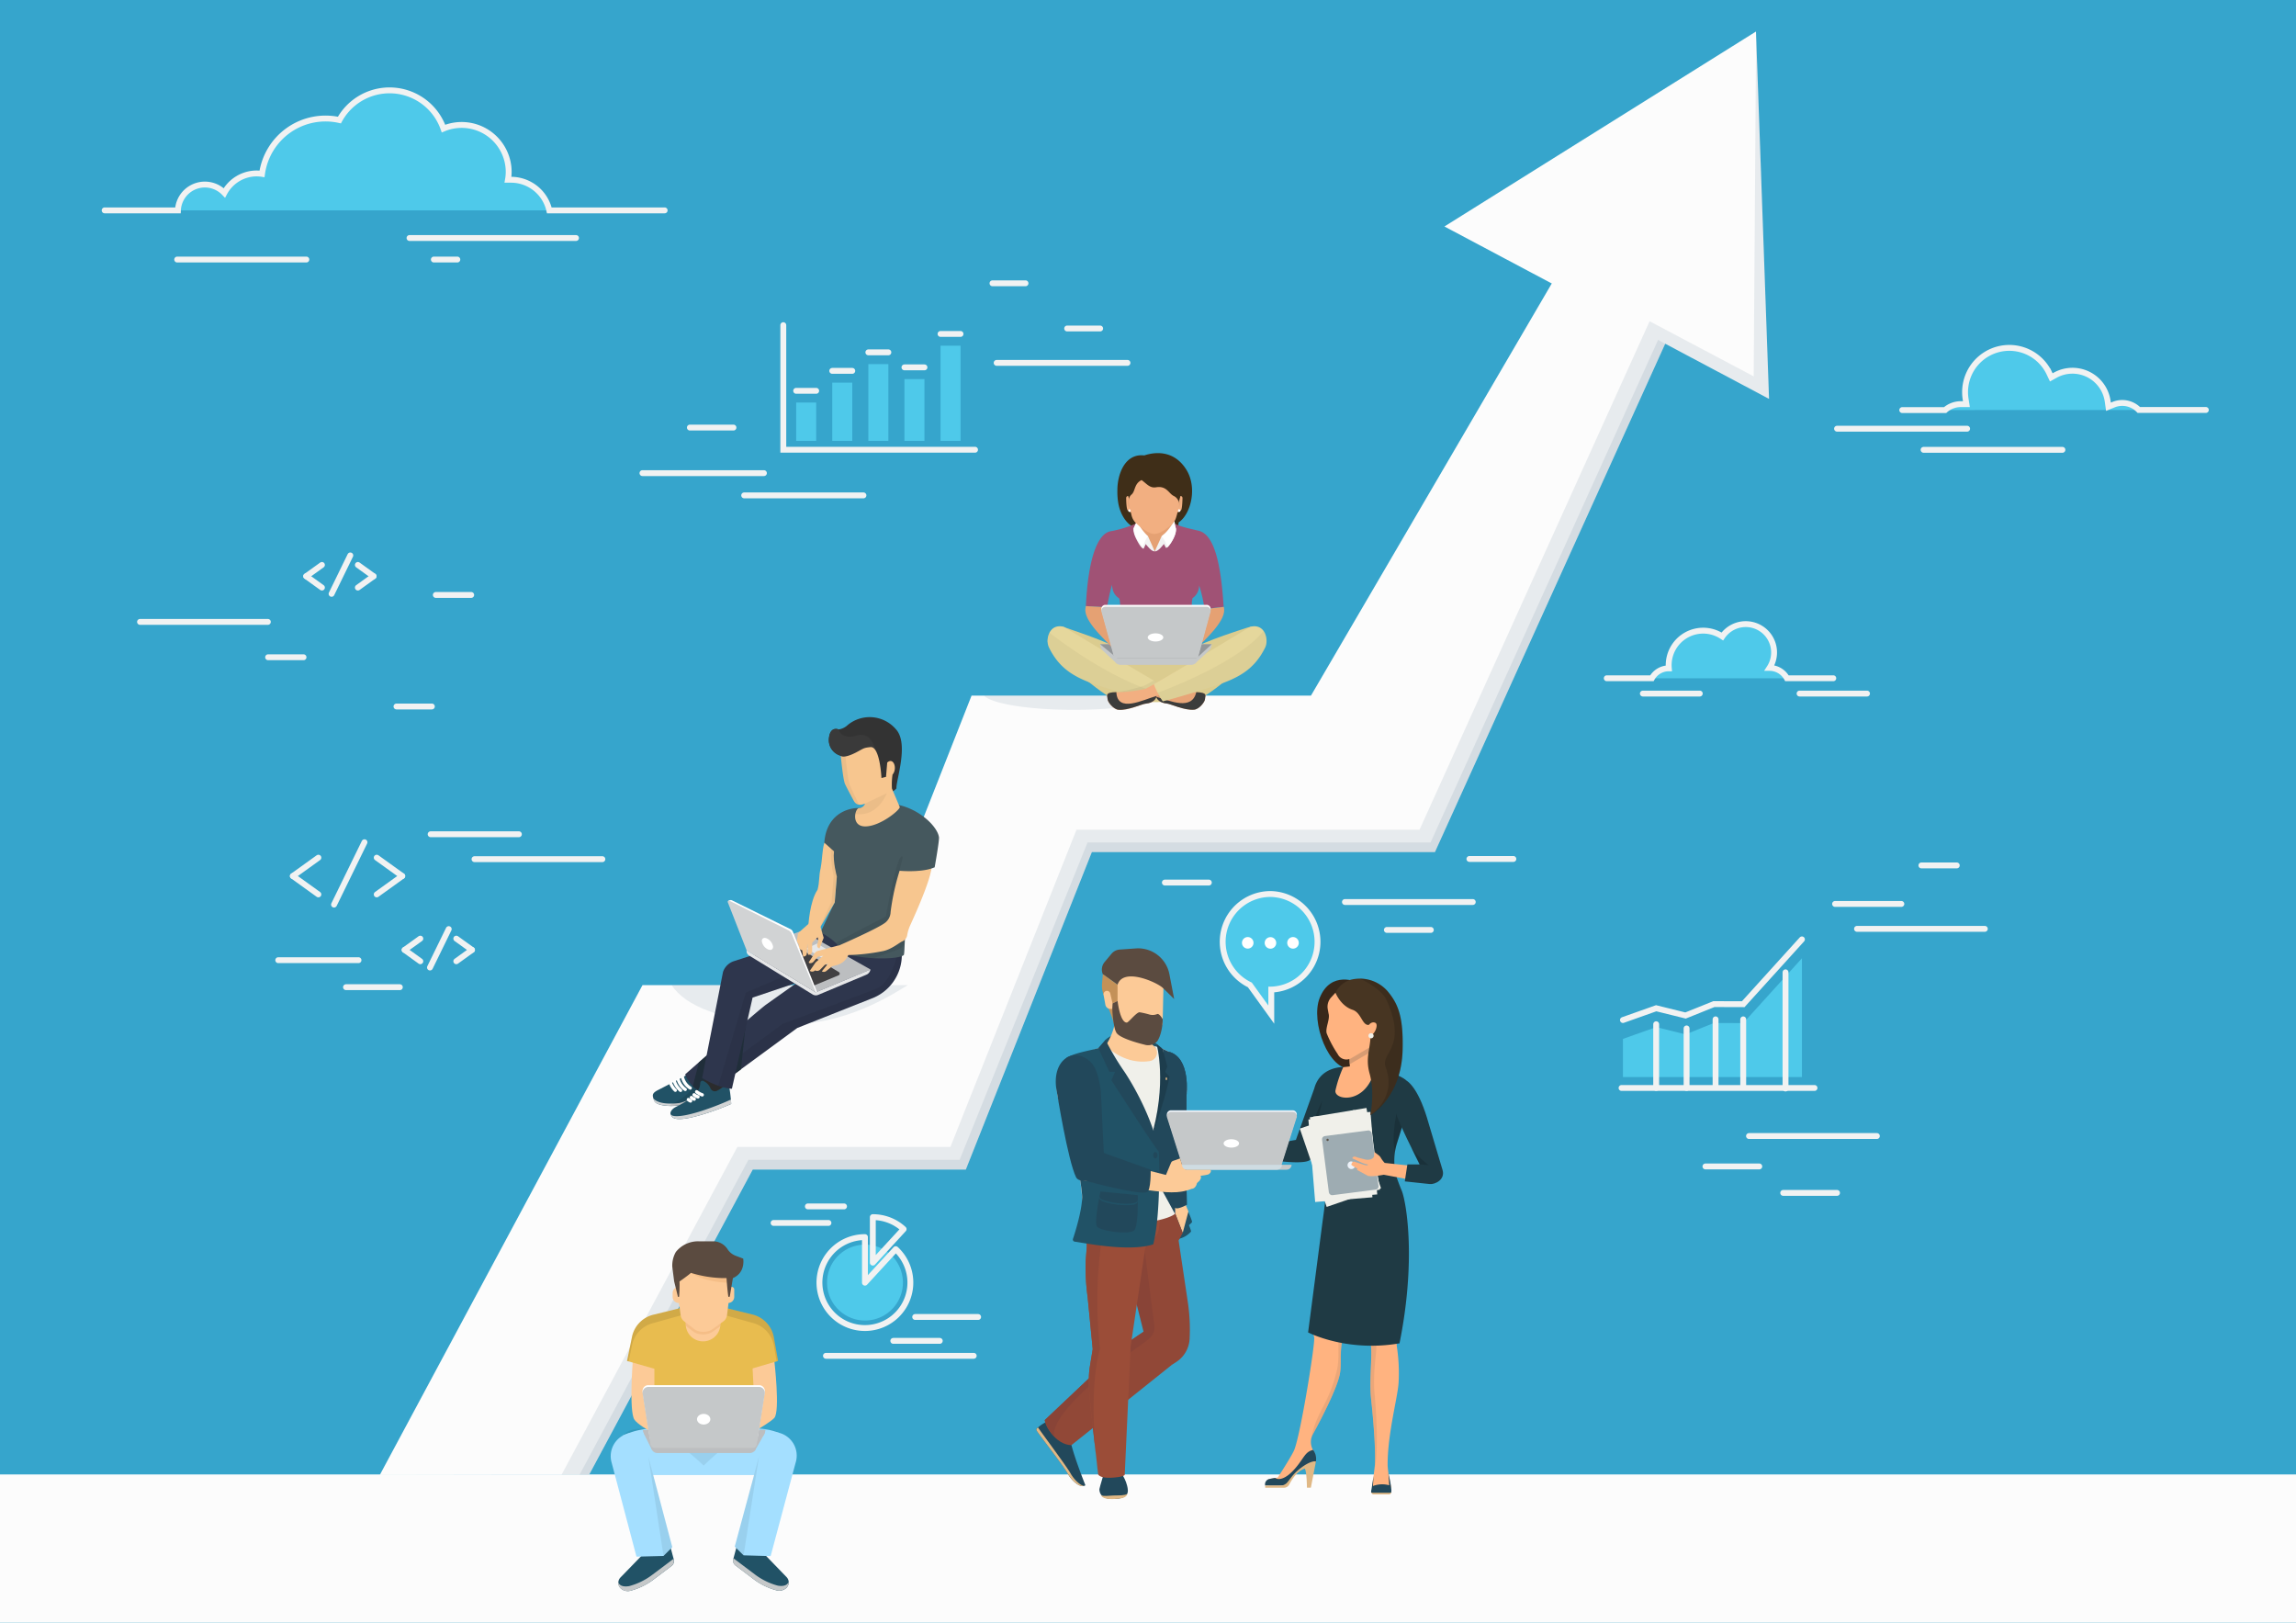 <svg id="レイヤー_2" data-name="レイヤー 2" xmlns="http://www.w3.org/2000/svg" viewBox="0 0 750 530"><defs><style>.cls-1{fill:#36a5cc;}.cls-2{fill:#fcfcfc;}.cls-3{fill:#2a5877;}.cls-24,.cls-3{opacity:0.1;}.cls-29,.cls-4{fill:#4ec9ea;}.cls-4,.cls-5,.cls-62{stroke:#f1f2f2;stroke-width:1.92px;}.cls-4,.cls-5,.cls-52,.cls-61,.cls-62{stroke-linecap:round;}.cls-4,.cls-5,.cls-52,.cls-61{stroke-miterlimit:10;}.cls-5,.cls-52,.cls-61,.cls-62{fill:none;}.cls-6{fill:#3f2e18;}.cls-7{fill:#e5a173;}.cls-8{fill:#dbcc8f;}.cls-9{fill:#e8a577;}.cls-10{fill:#3c3c3b;}.cls-11,.cls-58{opacity:0.05;}.cls-12{fill:#e5d79c;}.cls-13{opacity:0.04;}.cls-14{fill:#f1f2f2;}.cls-15{fill:#f2af81;}.cls-16{fill:#a05275;}.cls-17{fill:#fff;}.cls-18{fill:#c5c8c9;}.cls-19{fill:#939699;}.cls-20{fill:#a4dfff;}.cls-21,.cls-53{opacity:0.07;}.cls-22{fill:#fcca97;}.cls-23{fill:#e8bc4f;}.cls-25{fill:#efb378;}.cls-25,.cls-31{opacity:0.5;}.cls-26{fill:#5b4b40;}.cls-27{fill:#bcbec0;}.cls-28{fill:#215266;}.cls-30{fill:#ffb380;}.cls-31,.cls-41{fill:#d89c73;}.cls-32{fill:#e0b885;}.cls-33{opacity:0.15;}.cls-34{fill:#22485b;}.cls-35{fill:#1f3a44;}.cls-36{fill:#f0f0ea;}.cls-37{fill:#9eacb2;}.cls-38{fill:#5c5247;}.cls-39{fill:#edf2f9;}.cls-40{fill:#38281a;}.cls-42{fill:#473522;}.cls-43{fill:#914837;}.cls-44{fill:#894437;}.cls-45{fill:#9b4d38;}.cls-46{fill:#cfdce2;}.cls-47{fill:#c49158;}.cls-48{fill:#d1d3d4;}.cls-49{fill:#2e364d;}.cls-50{fill:#202e3a;}.cls-51{fill:#2b2c2d;}.cls-52,.cls-61{stroke:#fff;}.cls-52{stroke-width:1.09px;}.cls-54{fill:#45585e;}.cls-55{fill:#333;}.cls-56{fill:#3a3a3a;}.cls-57{fill:#f7c68f;}.cls-59{fill:#414042;}.cls-60{fill:#e6e7e8;}.cls-61{stroke-width:1.03px;}.cls-62{stroke-linejoin:round;}</style></defs><rect class="cls-1" width="750" height="530"/><rect class="cls-2" y="481.57" width="750" height="48.43"/><path class="cls-2" d="M245.89,382h69.6L356.66,278.3H468.73L551.21,96.23,515.76,77.41,428.24,227.19H317.37L280.1,321.77H209.87l-85.82,160,36.53-.06q15.82,0,31.84,0Z"/><path class="cls-3" d="M255.67,334.45c20,1,36.35-10,40.85-12.68H219.39C223.83,328.57,235.68,333.47,255.67,334.45Z"/><path class="cls-3" d="M350.74,231.85c14.75,0,27-2,29.32-4.66H321.42C323.75,229.83,336,231.85,350.74,231.85Z"/><polygon class="cls-2" points="471.83 73.97 577.87 130.28 573.6 10.3 471.83 73.97"/><path class="cls-3" d="M572.85,122.92l-34-18L463.7,271H351.64L310.46,374.61H240.87L183.44,481.66h9L245.89,382h69.6L356.66,278.3H468.73l75.19-166,34,18-4.27-120Z"/><path class="cls-3" d="M467.31,275.16H355.25L313.47,378.83h-69L189.32,481.66h3.1L245.89,382h69.6L356.66,278.3H468.73l75.19-166L541.63,111Z"/><path class="cls-4" d="M720.55,133.9h-21.9a7.52,7.52,0,0,0-8.25-1.73l-1.66.68-.25-1.77a11.62,11.62,0,0,0-17.13-8.54l-1.3.72-.64-1.35a14.45,14.45,0,0,0-27.52,6.18,14.35,14.35,0,0,0,.18,2.26l.26,1.65-1.67,0h-.16a7.76,7.76,0,0,0-5.13,1.94h-14"/><line class="cls-5" x1="642.57" y1="140.02" x2="600.08" y2="140.02"/><line class="cls-5" x1="673.7" y1="146.92" x2="628.35" y2="146.92"/><path class="cls-4" d="M598.85,221.53H583.71a6.49,6.49,0,0,0-5.69-3.38,9.26,9.26,0,0,0-15.41-10.27c-.29-.19-.58-.36-.88-.53a11.27,11.27,0,0,0-16.6,10.94h0a6.34,6.34,0,0,0-5.53,3.24H524.86"/><line class="cls-5" x1="587.84" y1="226.53" x2="609.87" y2="226.53"/><line class="cls-5" x1="536.65" y1="226.53" x2="555.24" y2="226.53"/><path class="cls-4" d="M217.11,68.71H179.43a12.82,12.82,0,0,0-12.5-10c-.35,0-.69,0-1,0a14.76,14.76,0,0,0,.24-2.59A15.37,15.37,0,0,0,144.87,42a18.68,18.68,0,0,0-34-2.79A20.94,20.94,0,0,0,85.59,56.79a11.79,11.79,0,0,0-1.69-.14A12,12,0,0,0,73.29,63a8.81,8.81,0,0,0-15.17,5.71H34.19"/><line class="cls-5" x1="188.16" y1="77.74" x2="133.77" y2="77.74"/><line class="cls-5" x1="149.39" y1="84.77" x2="141.72" y2="84.77"/><line class="cls-5" x1="100.07" y1="84.77" x2="57.88" y2="84.77"/><path class="cls-6" d="M373.79,148.75C367.31,148,365,155.17,365,160a23.12,23.12,0,0,0,.23,3.95c.69,4.56,3.14,7.23,4.74,8,0,0,1.5,5.43,4.74,6.56s9.83.28,10.29-7.89c4-2.61,6.25-11.45,2.43-17.37C383.47,147.07,377.47,147.52,373.79,148.75Z"/><polygon class="cls-7" points="372.23 168.03 370.92 173.18 377.81 181.67 383.68 173.18 382.95 169.06 372.23 168.03"/><path class="cls-8" d="M391,211.57c-.77.15-7.83,3.57-13.83,3.57s-11.78-3.16-12.47-3.5c-.08,0-1.49,2.43-1.49,2.43a.17.17,0,0,0,0,.19l11.4,14.89a22.2,22.2,0,0,0,6.37-.1l11.36-14.63a.18.18,0,0,0,0-.17A18.61,18.61,0,0,0,391,211.57Z"/><path class="cls-8" d="M407.12,205.09c-3.11,1.09-18.23,5.66-20.84,9.11-4.21,5.59-4.4,11.56-5.27,14.85,2.37,1,9,0,11.4-1.15,4.78-2.31,19.2-14.77,20.64-17.82C413.66,208.78,412.13,203.32,407.12,205.09Z"/><path class="cls-8" d="M348.31,205.09c-5-1.77-6.55,3.69-5.94,5,1.44,3,15.86,15.51,20.64,17.82,2.39,1.15,9,2.18,11.41,1.15-.41-3-1.61-10.85-5.28-14.85C366.21,211,351.41,206.18,348.31,205.09Z"/><path class="cls-9" d="M390.77,226.06a64.43,64.43,0,0,1-10.48-1.39c-4.67-2.81-31.37-17.75-31.37-17.75-4.82-1.28-5.82,2.25-4.36,4.82,3.79,6.67,6.66,8.58,17.43,10.09,4,.57,11.58,4.2,15.69,5.74.28.94,1.25,2,3.5,2.22,1.19.11,5.72,2.29,8.88,2,1.62-.13,3.55-2.49,3.57-3.53S394.69,226.23,390.77,226.06Z"/><path class="cls-10" d="M390.77,226.06c-1.37,6.12-8.52,2.89-13.09,1.51.28.94,1.25,2,3.5,2.22,1.19.11,5.72,2.29,8.88,2,1.62-.13,3.55-2.49,3.57-3.53S394.69,226.23,390.77,226.06Z"/><path class="cls-11" d="M383.81,225.33l-.19,0-.44-.07-.14,0-.44-.07-.11,0-.44-.08-.12,0-.38-.07-.16,0-.3-.06-.19,0-.23-.05-.38-.08-3.7-2.23c-1.18.65-2.37,1.31-2.65,1.44s-1.45.47-3,.91c2.52,1,5,2.11,6.76,2.78l.07.19,0,0a.89.89,0,0,0,.08.17v0l.11.18v0a1.43,1.43,0,0,0,.14.2c1.59-.65,3.9-1.8,6.31-3l-.18,0Z"/><path class="cls-12" d="M342.67,211.52c3.71,7.52,9.25,10.27,17.82,12.93,15.78,5,13.67,2,15.38,2.14a5.35,5.35,0,0,1,1.13.23,10.46,10.46,0,0,0,2-3.35c-8.52-4.81-31.47-18.73-31.47-18.73C342.74,203.46,341.36,208.88,342.67,211.52Z"/><path class="cls-13" d="M342.67,211.52c3.71,7.52,9.25,10.27,17.82,12.93,15.78,5,13.67,2,15.38,2.14a5.35,5.35,0,0,1,1.13.23c.21-.27.41-.51.59-.76-13.93-4.24-28.31-14.43-34.78-19.39A5.77,5.77,0,0,0,342.67,211.52Z"/><path class="cls-14" d="M375.87,226.59a5.35,5.35,0,0,1,1.13.23,10.46,10.46,0,0,0,2-3.35l-.89-.51A14.11,14.11,0,0,1,375.87,226.59Z"/><path class="cls-11" d="M373.94,223.88a48.76,48.76,0,0,1-8.49,2.05c1.75.48,3.16.81,4.31,1,1.63.08,3.26.14,4.64.22.72-.24.82-.64,1.47-.59a5.35,5.35,0,0,1,1.13.23,10.46,10.46,0,0,0,2-3.35l-2.11-1.2C375.64,223,374.25,223.74,373.94,223.88Z"/><path class="cls-15" d="M407.07,206.08S377.74,223.32,374.12,225a46.77,46.77,0,0,1-9.46,1.1c-3.93.05-2.89,1.19-2.87,2.23s1.95,3.4,3.58,3.53c3.16.26,7.68-1.92,8.88-2,2.49-.25,3.41-1.52,3.56-2.52,3.82-1.56,12.16-5,15.63-5.44,10.76-1.51,14.62-4.25,18.41-10.93C413.31,208.34,411.89,204.81,407.07,206.08Z"/><path class="cls-10" d="M364.66,226.06c-3.93.05-2.89,1.19-2.87,2.23s1.95,3.4,3.58,3.53c3.16.26,7.68-1.92,8.88-2,2.49-.25,3.41-1.52,3.56-2.52C373.32,228.56,365,233,364.66,226.06Z"/><path class="cls-12" d="M408.37,204.74s-22.95,13.92-31.47,18.73a27.22,27.22,0,0,0,2.93,5.61c.47-.14,5.69-1.42,15.6-4.63,8.57-2.66,14.12-5.41,17.83-12.93C414.56,208.88,413.19,203.46,408.37,204.74Z"/><path class="cls-13" d="M378.16,226.27a17,17,0,0,0,1.67,2.81c.47-.14,5.69-1.42,15.6-4.63,8.57-2.66,14.12-5.41,17.83-12.93a5.73,5.73,0,0,0-.51-5.44C405,215.64,385.19,223.64,378.16,226.27Z"/><path class="cls-16" d="M391.63,173.38c-3.78-.93-5.36-1.13-8.34-2.5l-6.08,9.2-5.91-9.19a35.7,35.7,0,0,1-8.54,2.63c-4.27.85-7.29,8.87-8.06,24.44l6.95.39a60.3,60.3,0,0,1,1.61-7.39,6.54,6.54,0,0,0,.2,1.56,4.82,4.82,0,0,0,2.15,2.94c0,.19.09.36.12.49.3,1,.66,11.16-1.25,15.34,9.46,5.7,15.35,6,26.25-.1-1.25-2.42-1.51-14-1.38-14.75.07-.38.13-.74.19-1.08a4.85,4.85,0,0,0,2-2.84,8.17,8.17,0,0,0,.18-1.29,47.5,47.5,0,0,1,1.77,7.86s.49-.3,6.22-.9C398.93,185.91,397.09,174.73,391.63,173.38Z"/><path class="cls-11" d="M372.91,163.71s-.1,2-.28,4c1.42,1.11,3.14,2.21,4.44,2.21,1.5,0,3.44-1.28,4.85-2.38a24.89,24.89,0,0,1-.43-2.74C381.27,162.51,372.91,163.71,372.91,163.71Z"/><path class="cls-15" d="M385.61,162l-1.6,5.56a6.45,6.45,0,0,0,1.77-.9c.36-.35.46-2.79.49-4A.66.66,0,0,0,385.61,162Z"/><path class="cls-11" d="M385.11,162.9c-.36-.05-.73.58-.84,1.41s.11,1.52.47,1.57.73-.59.83-1.41S385.47,162.94,385.11,162.9Z"/><path class="cls-15" d="M367.87,162.66c0,1.2.12,3.64.49,4a6.3,6.3,0,0,0,1.76.9l-1.6-5.56A.65.65,0,0,0,367.87,162.66Z"/><path class="cls-11" d="M368.81,162.9c-.35,0-.56.75-.46,1.57s.48,1.45.83,1.41.57-.75.47-1.57S369.17,162.85,368.81,162.9Z"/><path class="cls-17" d="M385.14,166.34a.44.44,0,1,0,.44.44A.44.44,0,0,0,385.14,166.34Z"/><path class="cls-17" d="M369,166.34a.44.44,0,0,0,0,.88.44.44,0,0,0,0-.88Z"/><path class="cls-14" d="M379.7,176.94a19.32,19.32,0,0,1,1.15,2c.73,0,1.81-1.71,2.4-2.88,1.31-2.58.83-3.66.83-3.66S378.21,174.51,379.7,176.94Z"/><path class="cls-14" d="M379.45,175.14l-2.24,4.94c1.88.23,5.47-6.22,5.7-6.47C383.41,172.06,379.45,175.14,379.45,175.14Z"/><path class="cls-17" d="M383.66,170.33a.15.15,0,0,0-.29,0,15.42,15.42,0,0,1-3.92,4.84,9.83,9.83,0,0,1,1.9,3.57c3.33-4,2.73-6.29,2.73-6.29Z"/><path class="cls-14" d="M370.35,172.42s-.48,1.08.83,3.66c.59,1.17,1.67,3.13,2.4,3.13a22.05,22.05,0,0,1,1.15-2.27C376.22,174.51,370.35,172.42,370.35,172.42Z"/><path class="cls-14" d="M371.52,173.61c.23.25,3.82,6.7,5.69,6.47L375,175.14S371,172.06,371.52,173.61Z"/><path class="cls-17" d="M371.59,170.26a.15.15,0,0,0-.28,0l-1,2.18s-.35,2.34,3,6.29a11.72,11.72,0,0,1,1.65-3.57S372.18,172.4,371.59,170.26Z"/><path class="cls-15" d="M383.42,162c-1.68-.81-2.3-3.43-5.82-2.84-2,.33-3-1.14-4.69-2.36-2.46,1.17-2,3.58-3.26,4.7a2.5,2.5,0,0,0-.9,2.23,39.72,39.72,0,0,0,.89,4.64,5.11,5.11,0,0,0,1.54,2.59c1.49,1.35,4.09,3.44,5.89,3.44s4.08-1.72,5.48-2.9a5.16,5.16,0,0,0,1.65-2.53,30.17,30.17,0,0,0,.92-3.83A3,3,0,0,0,383.42,162Z"/><path class="cls-18" d="M360.27,212.52l4.48,4.17,25.56.07,4.58-4.24a2.91,2.91,0,0,0,.93-2.12H359.35A2.9,2.9,0,0,0,360.27,212.52Z"/><polygon class="cls-19" points="366.12 215.96 389.82 215.96 395.82 210.4 359.35 210.4 366.12 215.96"/><path class="cls-7" d="M360.68,198.3l-6-.34c-.07.43-.12.79-.14,1-.31,4.34,7.34,10.77,8.89,12.74.66-.52,1.26-1.13,1.89-1.67l.1-.06c0-.37.05-.74.07-1.11-1-3-4.58-9.81-4.58-9.81A4.21,4.21,0,0,1,360.68,198.3Z"/><path class="cls-7" d="M399.73,198h0c0,.08,0,.15,0,.23-5.73.6-6.22.9-6.22.9s-3.54,6.82-4.58,9.81c0,.37,0,.74.07,1.11l.1.06c.63.54,1.23,1.15,1.89,1.67,1.55-2,9.2-8.4,8.89-12.74C399.85,198.75,399.8,198.39,399.73,198Z"/><path class="cls-18" d="M366.11,217.17h22.94a2.19,2.19,0,0,0,2.18-2.19h-27.3A2.19,2.19,0,0,0,366.11,217.17Z"/><path class="cls-17" d="M394.12,197.55H361.06a1.3,1.3,0,0,0-1.25,1.63L364,214.35h27.28l4.14-15.17A1.3,1.3,0,0,0,394.12,197.55Z"/><path class="cls-18" d="M394.12,198.18H361.06a1.3,1.3,0,0,0-1.25,1.64L364,215h27.28l4.14-15.16A1.3,1.3,0,0,0,394.12,198.18Z"/><path class="cls-17" d="M377.45,206.86c-1.4,0-2.54.6-2.54,1.33s1.14,1.33,2.54,1.33,2.55-.59,2.55-1.33S378.86,206.86,377.45,206.86Z"/><path class="cls-20" d="M236.4,467.06l-6.54.62-6.25-.6c-6.36-.6-12.76-1.27-18.66,1.17l-1.46.61,6.68,12.89h39.38l5-13.73C248.8,465.73,242.57,466.47,236.4,467.06Z"/><path class="cls-21" d="M203.49,468.86l1.46-.61a22.38,22.38,0,0,1,5.56-1.46C205.43,466.11,203.49,468.86,203.49,468.86Z"/><path class="cls-21" d="M251.36,467.05a21,21,0,0,1,3.2,1A6.73,6.73,0,0,0,251.36,467.05Z"/><path class="cls-21" d="M236.4,467.06l-6.54.62-6.25-.6c-4.41-.42-8.83-.86-13.1-.29,4.15.56,10.38,3.4,19.35,11.89,10.7-10.5,17.76-12,21.5-11.63C246.53,466,241.45,466.58,236.4,467.06Z"/><path class="cls-22" d="M239.37,444.49v27s11.64-6.22,13.57-8.38,0-18.63,0-18.63Z"/><path class="cls-22" d="M207.22,463.66c1.78,2.69,12.69,7.84,12.69,7.84v-27H206.7S205.44,461,207.22,463.66Z"/><path class="cls-23" d="M246,429.4l-16.26-4-16.54,4.07a9.36,9.36,0,0,0-6.78,7.3l-1.6,7.74,24.92,7.13,24.42-7.13L252.81,437A9.36,9.36,0,0,0,246,429.4Z"/><path class="cls-24" d="M246,429.4l-16.26-4-16.54,4.07a9.36,9.36,0,0,0-6.78,7.3l-1.6,7.74.53.16,1.07-5.18a9.36,9.36,0,0,1,6.78-7.3l16.54-4.61L246,432.12a9.36,9.36,0,0,1,6.83,7.58l.87,4.93.46-.14L252.81,437A9.36,9.36,0,0,0,246,429.4Z"/><path class="cls-23" d="M213.76,441.66v27.2s10.61,4.38,16.1,4.62,17-6.6,17-6.6l-1.3-25.22Z"/><path class="cls-22" d="M224,432.45a5.66,5.66,0,0,0,11.32,0v-3.93H224Z"/><path class="cls-22" d="M239,420.32H221.72a2,2,0,0,0-2,2v1.26a2,2,0,0,0,2,2h16.12a2,2,0,0,0,2-2v-2.39A.86.86,0,0,0,239,420.32Z"/><path class="cls-25" d="M224,433.05l2.66,2a6,6,0,0,0,6,0l2.66-1.9v-3H224Z"/><path class="cls-22" d="M229.78,409.51h0Z"/><path class="cls-22" d="M229.82,409.51c-5.2.05-9.2,7.83-8.47,13l1,7.12a3,3,0,0,0,1.14,1.95l3.54,2.71a5.52,5.52,0,0,0,5.48,0l3.76-2.69a3,3,0,0,0,1.22-2.06l.89-7.17C239,417.24,235,409.56,229.82,409.51Z"/><path class="cls-25" d="M225.69,415.72s3.93,3,12.37,3.27c1.41-1.08-1.4-6.87-1.4-6.87Z"/><path class="cls-26" d="M240.43,410.2a5.54,5.54,0,0,1-2.79-2.21h0a5.56,5.56,0,0,0-4.68-2.56h-4.84a9.29,9.29,0,0,0-7.34,3.47,8.83,8.83,0,0,0-1.17,4.88l.6,4.72,1.22,4.94a.21.21,0,0,0,.41,0,45.86,45.86,0,0,0,.13-4.89s2.89-2,3.72-2.81a38,38,0,0,0,10.09,1.7h1.54s.23,3.51.57,5.9a.26.26,0,0,0,.52,0l1-5.89c4.22-1.82,3.36-6.37,3.36-6.37Z"/><polygon class="cls-27" points="210.43 468.51 212.92 473.46 246.58 473.82 249.61 468.51 249.99 467.09 210.05 467.09 210.43 468.51"/><path class="cls-27" d="M213.44,469.93h33.7a2.84,2.84,0,0,0,2.85-2.84H210.05C210.05,468.66,211.87,469.93,213.44,469.93Z"/><path class="cls-17" d="M247.94,452.41H211.78a1.9,1.9,0,0,0-1.87,2.19l2.31,14.78a3.49,3.49,0,0,0,3.45,2.95h28.38a3.5,3.5,0,0,0,3.46-2.95l2.3-14.78A1.9,1.9,0,0,0,247.94,452.41Z"/><path class="cls-27" d="M212.69,472.53a2.05,2.05,0,0,0,2.06,2.05H245a2.05,2.05,0,0,0,2-2.05v-.2H212.69Z"/><path class="cls-18" d="M247.94,453H211.78a1.9,1.9,0,0,0-1.87,2.19l2.58,16.52a1.43,1.43,0,0,0,1.41,1.21h31.92a1.42,1.42,0,0,0,1.41-1.21l2.58-16.52A1.9,1.9,0,0,0,247.94,453Z"/><ellipse class="cls-17" cx="229.86" cy="463.54" rx="2.18" ry="1.74"/><path class="cls-28" d="M249.87,507.8,241,503.74l-1.46,5.45a2,2,0,0,0,.72,2.11l5.91,4.47a21.72,21.72,0,0,0,7.51,3.67,3.36,3.36,0,0,0,3.15-.77,2.49,2.49,0,0,0,.11-3.56Z"/><path class="cls-18" d="M254.09,517.9a21.72,21.72,0,0,1-7.51-3.67l-7-5.28-.07.24a2,2,0,0,0,.72,2.11l5.91,4.47a21.72,21.72,0,0,0,7.51,3.67,3.36,3.36,0,0,0,3.15-.77,2.47,2.47,0,0,0,.8-2C257.52,516.84,257.08,518.4,254.09,517.9Z"/><path class="cls-20" d="M254.56,468a4.42,4.42,0,0,0-5.42,3.13L248,475.58,240,505.14,242.9,508l8.83.25,7.91-29.56.35-1.28A7.69,7.69,0,0,0,254.56,468Z"/><polygon class="cls-21" points="242.9 508.01 247.95 475.57 240.04 505.14 242.9 508.01"/><path class="cls-28" d="M218.65,503.94l-8.88,4-7.09,7.29a2.49,2.49,0,0,0,.1,3.56,3.39,3.39,0,0,0,3.15.78,21.81,21.81,0,0,0,7.52-3.65l5.92-4.46a2,2,0,0,0,.73-2.1Z"/><path class="cls-18" d="M220,509.15l-7,5.26a21.72,21.72,0,0,1-7.52,3.65c-3,.49-3.43-1.08-3.53-1.24a2.43,2.43,0,0,0,.79,2,3.39,3.39,0,0,0,3.15.78,21.81,21.81,0,0,0,7.52-3.65l5.92-4.46a2,2,0,0,0,.73-2.1Z"/><path class="cls-20" d="M210.61,471.33a4.41,4.41,0,0,0-5.41-3.15,7.67,7.67,0,0,0-5.45,9.38l.34,1.28,7.82,29.59,8.83-.23,2.87-2.87-7.83-29.58Z"/><polygon class="cls-21" points="216.74 508.2 219.61 505.33 211.78 475.75 216.74 508.2"/><line class="cls-5" x1="481.09" y1="294.61" x2="439.33" y2="294.61"/><line class="cls-5" x1="494.35" y1="280.55" x2="479.99" y2="280.55"/><line class="cls-5" x1="467.39" y1="303.73" x2="453.03" y2="303.73"/><line class="cls-5" x1="394.88" y1="288.26" x2="380.51" y2="288.26"/><path class="cls-4" d="M415,292a15.61,15.61,0,0,0-6.73,29.69l7,9.7v-8.18A15.61,15.61,0,0,0,415,292Z"/><circle class="cls-17" cx="414.98" cy="307.95" r="1.89" transform="translate(98 716.08) rotate(-88.74)"/><circle class="cls-17" cx="407.59" cy="307.95" r="1.89" transform="translate(90.95 708.83) rotate(-88.77)"/><path class="cls-17" d="M422.37,306.06a1.89,1.89,0,1,0,1.89,1.89A1.89,1.89,0,0,0,422.37,306.06Z"/><line class="cls-5" x1="87.5" y1="203.12" x2="45.74" y2="203.12"/><line class="cls-5" x1="129.51" y1="230.75" x2="141.07" y2="230.75"/><line class="cls-5" x1="87.58" y1="214.67" x2="99.15" y2="214.67"/><line class="cls-5" x1="142.36" y1="194.32" x2="153.92" y2="194.32"/><line class="cls-5" x1="100.02" y1="188.21" x2="105.16" y2="184.52"/><line class="cls-5" x1="100.02" y1="188.21" x2="105.16" y2="191.91"/><line class="cls-5" x1="122.03" y1="188.21" x2="116.9" y2="184.52"/><line class="cls-5" x1="122.03" y1="188.21" x2="116.9" y2="191.91"/><line class="cls-5" x1="114.43" y1="181.41" x2="108.31" y2="193.96"/><line class="cls-5" x1="621.09" y1="295.24" x2="599.43" y2="295.24"/><line class="cls-5" x1="648.36" y1="303.38" x2="606.6" y2="303.38"/><line class="cls-5" x1="627.63" y1="282.66" x2="639.19" y2="282.66"/><line class="cls-5" x1="574.68" y1="380.98" x2="557.09" y2="380.98"/><line class="cls-5" x1="600.08" y1="389.62" x2="582.49" y2="389.62"/><line class="cls-5" x1="613.09" y1="371.05" x2="571.32" y2="371.05"/><polygon class="cls-29" points="559.85 334.13 550.59 337.85 541 335.47 530.14 339.32 530.14 351.79 588.61 351.79 588.61 312.99 569.43 334.16 559.85 334.13"/><polyline class="cls-5" points="530.14 333.16 541 329.31 550.59 331.68 559.85 327.96 569.43 327.99 588.61 306.82"/><line class="cls-5" x1="529.69" y1="355.35" x2="592.72" y2="355.35"/><line class="cls-5" x1="541" y1="334.53" x2="541" y2="355.35"/><line class="cls-5" x1="550.93" y1="335.9" x2="550.93" y2="355.35"/><line class="cls-5" x1="560.4" y1="332.94" x2="560.4" y2="355.13"/><line class="cls-5" x1="569.43" y1="332.94" x2="569.43" y2="355.13"/><line class="cls-5" x1="583.25" y1="317.58" x2="583.25" y2="355.53"/><path class="cls-30" d="M459.28,402.43l-11.68-9-13.81,3.22s-4.58,23.55-4.52,32.34a32.48,32.48,0,0,1-.26,3.95,9.4,9.4,0,0,0,.27,3.82c.44,1.57-4.36,31.45-6.51,36.82-.78,1.93-5.38,9-5.38,9l-2.58.46a1.16,1.16,0,0,0-1,1,1.1,1.1,0,0,0,1.1,1.21h2.61a3,3,0,0,0,2.36-1.13l1.81-2.22a10,10,0,0,1,6.85-3.65,2.39,2.39,0,0,0,1.18-2.06,4.63,4.63,0,0,0-.79-2.57,3.61,3.61,0,0,1-.22-.39,5.31,5.31,0,0,1,.21-4.9c2.32-4.25,7.48-14.05,8.66-19.17.83-3.61-.19-7.78,1.16-12.5,1-4.58,4.53-14.72,5.91-24.11l1.77,16c.42,2.72.7,8.15,1.34,10.7s-.56,11.57.13,17.81c.91,8.37,1.59,18.33,1.16,22.08-.22,1.92-.88,6.95-.88,6.95l.58,1.24h4.72l.58-.7a1.54,1.54,0,0,0,.33-1.22,38.11,38.11,0,0,1-1.1-6.61c-.13-10.25,3.36-22.6,3.58-27.28a56.62,56.62,0,0,0-.52-11.36,11.4,11.4,0,0,1,0-3.35C458.82,423.57,459.28,402.43,459.28,402.43Z"/><path class="cls-31" d="M449.56,439.88c-.17-1-5.17-39.79-5.17-39.79s-7.2,37.28-7.2,38.41c0,4.63.17,6.42-.63,9.67-2.72,10.95-6.76,13.19-8.16,21.56a5.79,5.79,0,0,1,.55-1.43c2.32-4.25,7.48-14.05,8.65-19.17.76-3.26,0-7,.86-11.15a11.5,11.5,0,0,1,.31-1.35c1-4.58,4.53-14.72,5.91-24.11l1.77,16c.42,2.72.7,8.15,1.34,10.7s-.56,11.57.13,17.81c.91,8.37,1.59,18.33,1.16,22.08-.15,1.25,1.66-5-.1-24.26C448.39,448.41,449.79,441.18,449.56,439.88Z"/><path class="cls-32" d="M448.75,488.1h4.94a.83.83,0,0,0,.83-.83h-6.6A.83.83,0,0,0,448.75,488.1Z"/><path class="cls-33" d="M453.27,485.81l-2.71-.49a2.34,2.34,0,0,0-1.56.26l-.8.45.58,1.24h4.72l.21-.26A.74.74,0,0,0,453.27,485.81Z"/><path class="cls-34" d="M454.52,486.82a37.55,37.55,0,0,0-1-5.64l.28,3.94a8.48,8.48,0,0,0-5.32.24l.2-3.32-.66,4.33a4.07,4.07,0,0,0-.14.9.29.29,0,0,0,.28.28h0c.15,0,5.86,0,6,0a.3.3,0,0,0,.32-.25,2.63,2.63,0,0,0,0-.48Z"/><path class="cls-34" d="M423.39,479.23c-3.62,4.37-6,4.13-6.83,3.49a13.75,13.75,0,0,0-1.75.31,1.77,1.77,0,0,0-1.53,2.19H420l3.29-4,2.87-1.92,3.36-1,.33-1a4.87,4.87,0,0,0-.91-3.73C426.38,474.11,426,476.11,423.39,479.23Z"/><path class="cls-32" d="M422.05,482.2l-1.47,1.89a3,3,0,0,1-2.37,1.13h-4.93v.7h6.13a1.93,1.93,0,0,0,1.69-1c1.28-2.33,2.68-4.38,5.09-5.26.68.8.73,6.24.73,6.24h1.28l1.67-8.6h-.68C426.79,477.7,423.6,480.29,422.05,482.2Z"/><path class="cls-35" d="M456.67,385.8a19.11,19.11,0,0,1-.32-12.47l3.18-10.11-.4-10.49s-.85-1-5.5-2.72-14.86-1.49-14.86-1.49-7.51-.26-9.46,7l-6,16.79L407.82,375l1,3s16.94,3.05,19.17.78l4-6.72,1.15,2.17c.77,8.19.15,15.81-1.08,24.46l-4.76,36.5s12.58,6.56,29.86,3.56c5.4-26.69,2.35-45.53.79-49.7C457.51,388,457.07,386.88,456.67,385.8Z"/><path class="cls-33" d="M455.71,376a19.74,19.74,0,0,1,.64-2.71l2.71-8.61-2.64-2.23S454.27,371.86,455.71,376Z"/><path class="cls-33" d="M432,359.34l-1.4,3a16,16,0,0,0-.32,12.64l1.72-2.92a13.81,13.81,0,0,1-.89-9Z"/><path class="cls-33" d="M435.09,374.37a30.82,30.82,0,0,0,12.76.41s-5.57-1-8-1.21S434.9,374.15,435.09,374.37Z"/><rect class="cls-36" x="429.94" y="363.22" width="18.77" height="27.04" transform="translate(-55.64 76.82) rotate(-9.4)"/><rect class="cls-36" x="430.05" y="363.87" width="18.77" height="27.04" transform="translate(-29.46 37.3) rotate(-4.7)"/><rect class="cls-36" x="428.48" y="364.81" width="18.77" height="27.04" transform="translate(-29.54 37.17) rotate(-4.7)"/><rect class="cls-36" x="428.48" y="364.81" width="18.77" height="27.04" transform="translate(-99.14 162.73) rotate(-18.95)"/><rect class="cls-36" x="432.85" y="369.48" width="16.35" height="19.47" rx="1.04" transform="matrix(0.99, -0.13, 0.13, 0.99, -44.96, 59.64)"/><rect class="cls-37" x="432.92" y="370.04" width="16.35" height="19.47" rx="1.04" transform="translate(-45.03 59.66) rotate(-7.36)"/><path class="cls-38" d="M433.61,371.93a.37.37,0,0,0-.32.42.37.37,0,1,0,.74-.1A.37.37,0,0,0,433.61,371.93Z"/><path class="cls-39" d="M441,379.39a1.26,1.26,0,1,0,1.69,1A1.41,1.41,0,0,0,441,379.39Z"/><path class="cls-30" d="M451,378.05a2.4,2.4,0,0,0-.55-.64l-1.55-1.19s0,1,0,1.17c-.15,1.23-1.63,1.55-2.76,1.36l-2.53-.64c-1.27-.49-1.48-.48-1.91.2l3.33,1.53a9.93,9.93,0,0,0,1.77.51c.31.7-2.31-.25-2.31-.25l-2-.65a.73.73,0,0,0-.9.43l-.19.49c.07.3,2,1.32,2,1.32l-.11.44,3.48,1.88s.94.5,5.24-.32l10.26,1.93,2.27-4.47-12.22-1.32A8.74,8.74,0,0,1,451,378.05Z"/><path class="cls-35" d="M466.08,364.91c-2.91-9.37-6.43-13.15-9.28-12.74l-1.18,2.55c-1.84,5.21.91,10.69,4,17.24,2,4.16,4.11,8.36,4.11,8.36l-4,0-.85,5.54,8.15.87c1.74.17,5.13-1.43,4.18-4.61C471.16,382.1,467.06,368.09,466.08,364.91Z"/><path class="cls-40" d="M431.09,325.92c-3.12,7.79,3,24.1,10.49,23.1,11.65-1.54,1.83-28.2,1.83-28.2S434.75,316.79,431.09,325.92Z"/><path class="cls-30" d="M445.56,338.05l-4.86,4,.23,6.26-2.16.25a39.21,39.21,0,0,0-2.54,7.62c-.47,3.14,9.17,4.58,12.43-5.41S445.56,338.05,445.56,338.05Z"/><path class="cls-41" d="M445.56,338.05l-4.86,4,.21,5.53.13-.07,7.62-4.46-.11-1.66A12,12,0,0,0,445.56,338.05Z"/><path class="cls-30" d="M436.23,324.24l-1.41,1.54a4.47,4.47,0,0,0-1.1,3.84l.26,1.43c.56,1.78-1.13,4.77-.61,6.46a36.66,36.66,0,0,0,3.59,6.76,3.16,3.16,0,0,0,4.54,1.29l7.3-4.28-.87-12.56Z"/><path class="cls-42" d="M440.9,320.09a8.27,8.27,0,0,0-4.67,4.15s1.66,4.27,5.57,5.57c3.07,1,3.13,5.57,5.67,4.89,1.07,6.9-1.85,9.62-.07,16s.21,13.55.21,13.55,10.15-5.54,10.56-21.34c.29-11-1.53-15.13-4.94-19.21A12.1,12.1,0,0,0,440.9,320.09Z"/><path class="cls-33" d="M444.1,319.63c1.81.67,7.34,3.75,8.77,6.92,7.08,15.61-2,17.26-.25,21.95,3.82,10.14-5,15.78-5,15.78s10.15-5.54,10.56-21.34c.29-11-1.53-15.13-4.94-19.21A12.06,12.06,0,0,0,444.1,319.63Z"/><path class="cls-30" d="M449.26,334.07a1.45,1.45,0,0,0-1-.1,1.9,1.9,0,0,0-1.34,1.35c-.32,1.12-.77,3.22.49,3C449.15,338.06,450.36,334.57,449.26,334.07Z"/><path class="cls-36" d="M448.15,337.51a.84.84,0,1,0-.46,1.61.84.84,0,0,0,.46-1.61Z"/><path class="cls-41" d="M435.57,333.36a1.19,1.19,0,0,0-.06-.14A1.19,1.19,0,0,1,435.57,333.36Z"/><path class="cls-33" d="M461,374.83c1.46,3,2.73,5.49,2.73,5.49l3,.23A26,26,0,0,1,461,374.83Z"/><path class="cls-34" d="M344.28,463.57a12,12,0,0,0-4.69,2.23l-.81.64a.63.63,0,0,0-.17.79c.53,1,8.67,11.38,10.13,14s4.33,5,5.81,3.88c-4.33-10.92-4.92-14.69-4.92-14.69Z"/><path class="cls-32" d="M349.7,481.23c-1.31-2.33-8.79-12.32-10.64-15l-.28.22a.63.63,0,0,0-.17.79c.53,1,8.67,11.38,10.13,14,1.31,2.31,3.74,4.52,5.3,4.13C352.56,484.93,350.76,483.11,349.7,481.23Z"/><path class="cls-43" d="M367.36,439.17l-26.08,24.66s.25,2.42,3.08,5.4S350,472,350,472l32.79-26.22-8.61-11.22Z"/><path class="cls-44" d="M367.36,439.17l-26.08,24.66s.25,2.42,3.08,5.4c-1.9-9.84,33.35-33.49,33.35-33.49l-3.54-1.21Z"/><path class="cls-28" d="M361.11,339.61c-.66,4.13,9.81,11.85,9.81,11.85s8.18,6.89,9.05,1.26-2.18-11.8-2.18-11.8S367.74,333.8,361.11,339.61Z"/><path class="cls-22" d="M376.88,341.6a6.87,6.87,0,0,1-2.64-5.34l-.27-3.9-9.23-4.2s.49,7.46-3.58,13.31c0,0,8.93,11.92,17.69,11.32S376.88,341.6,376.88,341.6Z"/><path class="cls-28" d="M384.66,404.71a7.65,7.65,0,0,0,4.38-2.43c.25-.32-1.85-4.69-4.91-12.61C381.55,383,384.66,404.71,384.66,404.71Z"/><path class="cls-28" d="M385,401.63a7.56,7.56,0,0,0,4.37-2.43c.26-.32-1.85-4.69-4.91-12.61C381.89,379.91,385,401.63,385,401.63Z"/><path class="cls-22" d="M386,381l1.61-23.24-6.87-1.08s.06,10.76,0,11.46,3.17,28.25,3.17,28.25l2.43,6.28,1.87-7-.93-2.24Z"/><path class="cls-43" d="M385,405.16l1.34-2.46-2.43-6.28-.64-5.17-20.17,2,11.38,43.29-.55,8.22,8.9,1,1.53-1a9.56,9.56,0,0,0,4.23-7.43,60.4,60.4,0,0,0-.6-12.17Z"/><path class="cls-44" d="M373.31,403.67l-10.26-10.45,11.28,44.87,1.07-.9a4.77,4.77,0,0,0,1.67-4.27Z"/><path class="cls-34" d="M365.51,477.88l-4.65,2.48s-1.69,5.52-1.73,6,0,3.41,4.67,3.25c5.08-.17,4.89-2.31,4.37-4.39C367.4,482.08,365.34,480.41,365.51,477.88Z"/><path class="cls-32" d="M359.62,488.39c.56.94,1.73,1.3,4.18,1.22,2.94-.1,4.12-.51,4.48-1.68-1.08.59-2.61.46-4.64.53C362.06,488.52,360.72,488.78,359.62,488.39Z"/><path class="cls-45" d="M353.94,397.83a17.85,17.85,0,0,0,.77,7.22,6,6,0,0,1,.28,2.37l-.33,4.32a68.54,68.54,0,0,0,.61,11.79l1.67,17.12-.92,5.63c-.82,5,0,10.65.48,15.72l2.23,19.57s.47,1.35,4.67,1.06,4-1,4-1l1.93-41.88,4.73-31.84a4,4,0,0,1,1.79-2.51,5.84,5.84,0,0,0,2.72-4.29l1.06-9.09-25-1Z"/><path class="cls-43" d="M358,475.29c.36,3.83.72,6.28.72,6.28Z"/><path class="cls-43" d="M354.6,391l-.66,6.82a17.85,17.85,0,0,0,.77,7.22,6,6,0,0,1,.28,2.37l-.33,4.32a68.54,68.54,0,0,0,.61,11.79l1.67,17.12-.92,5.63c-.82,5,0,10.65.48,15.72L358,475.29c-.81-8.61-1.66-24.19,1.33-34.79a139.61,139.61,0,0,1,.47-34.93s10.65,0,11.11-9.69L354.76,391Z"/><path class="cls-44" d="M361.08,395.73c-.29,3.11-.94,7.61-.94,7.61s6.3.66,8-4.95S361.08,395.73,361.08,395.73Z"/><path class="cls-36" d="M381.71,343.49a21.66,21.66,0,0,0-4.83-1.89,2.81,2.81,0,0,1-1.55,5c-8.43,1.18-14.17-5.12-14.17-5.12l-9.35,3.32a8.64,8.64,0,0,0-5.73,5.59,13.93,13.93,0,0,0,.06,9.93l2.15,5.68a105.63,105.63,0,0,1,5.53,31.6c18.47,4.16,28.82.14,30-1.17.17-1.15-1-11.55-1.39-19.51-.09-1.91.86-7.44,1.59-11.31a17.8,17.8,0,0,0,.56-6.2s2.58-1.74,2.94-1.61c.45-2.66-.31-6.12-1.17-8.77A9.59,9.59,0,0,0,381.71,343.49Z"/><path class="cls-34" d="M381.71,343.49c.58,2.47-1,13.22-1,13.22s.06,10.76,0,11.46,2,16.76,2.83,23.87c.21,1.8,3.71-.51,3.71-.51l.18-10.5.15-23.24S389.12,345.36,381.71,343.49Z"/><path class="cls-34" d="M387.56,357.79s1.56-12.43-5.85-14.3c.58,2.47-1,13.22-1,13.22s.06,10.76,0,11.46,2,18.7,2.83,25.81c.21,1.8,4.2-.51,4.2-.51L387.41,381Z"/><path class="cls-34" d="M385.34,355.68c-1.2-5.47-2.69-11.72-3.63-12.19s-1.92-.91-1.92-.91c2.45,12.54-4,29.8-4,29.8l1,11.26,7,12.78.27-6.75-1.35-13.62S386.55,361.14,385.34,355.68Z"/><path class="cls-34" d="M381.32,348.38l-1.53-5.8-2-1.66s3.71,13-2,31.46c5.72-15.68,6.2-20.71,6.2-20.71l-1.35-1.59Z"/><path class="cls-33" d="M381.32,348.38l-1.53-5.8-2-1.66s3.71,13-2,31.46c5.72-15.68,6.2-20.71,6.2-20.71l-1.35-1.59Z"/><path class="cls-28" d="M368.42,354.18a61.44,61.44,0,0,0-9.66-11.86c-1.92.68-6.92,1.34-10.14,3s5,40.56,4.87,45.89c-.13,4.37-2.24,11.16-3,13.43a.69.69,0,0,0,.55.9c3.69.52,17.94,3.42,25.68.88,2.66-10.64,1.81-30.41,1.81-30.41S372.84,361.28,368.42,354.18Z"/><path class="cls-34" d="M359.47,389.16s-.14.65-.34,1.65a1.49,1.49,0,0,0,.13.42c1,1.51,10.82,2.79,12.2,1.21a1.41,1.41,0,0,0,.22-.43c0-1,0-1.65,0-1.65Z"/><path class="cls-34" d="M359.22,391.71a1.39,1.39,0,0,1-.17-.44c-.57,3-1.43,8.26-.71,9.33,1,1.51,10.81,2.79,12.19,1.2,1-1.12,1.14-6.36,1.15-9.34a1.57,1.57,0,0,1-.27.45C370,394.5,360.24,393.22,359.22,391.71Z"/><path class="cls-34" d="M377.4,376.26c-.41,0-.73.47-.73,1.06s.32,1.05.73,1.05.72-.47.72-1.05S377.8,376.26,377.4,376.26Z"/><path class="cls-34" d="M377.84,382.36c-.41,0-.73.47-.73,1.05s.32,1.06.73,1.06.72-.48.72-1.06S378.24,382.36,377.84,382.36Z"/><path class="cls-34" d="M361.11,339.61l-2.35,2.71,3.63,7.76h1.84l-1.18,2.73s15.73,24.5,15.5,23.24c-1.71-9.42-7.36-20.17-11.25-26A83.39,83.39,0,0,1,361.11,339.61Z"/><path class="cls-32" d="M381,351.86c-.14,0-.25.21-.25.48s.11.47.25.47.25-.21.25-.47S381.1,351.86,381,351.86Z"/><path class="cls-22" d="M381.56,383.93l-22.06-5.55-.74-13.19c-2.3,2.33-8.19,3.59-10.47,2.74,0,0,1.38,11.13,4.09,16.59.52,1.06,2.18,1.18,3.36,1.19,0,0,23.3,4.18,28,3.69S381.56,383.93,381.56,383.93Z"/><path class="cls-34" d="M360.56,376.58l-.94-19.87c-.49-4.31-1.5-8.07-3.38-9.86-5.67-5.39-13.13-.45-11,9.86,0,0,3.57,22.38,6.28,27.84.53,1.06,2.18,1.18,3.36,1.19,0,0,16.87,4.64,19.74,3.65,1.42-.49,1.25-7.34,1.25-7.34Z"/><path class="cls-39" d="M422.1,362.64H382.68a1.39,1.39,0,0,0-1.49,1.68l4.93,15.56h32.53l4.94-15.56A1.39,1.39,0,0,0,422.1,362.64Z"/><path class="cls-18" d="M422.1,363.19H382.68a1.39,1.39,0,0,0-1.49,1.68l4.93,15.56h32.53l4.94-15.56A1.39,1.39,0,0,0,422.1,363.19Z"/><path class="cls-17" d="M402.23,372.09c-1.4,0-2.53.62-2.53,1.37s1.13,1.37,2.53,1.37,2.52-.61,2.52-1.37S403.62,372.09,402.23,372.09Z"/><path class="cls-18" d="M384.77,382.05h35.51a1.63,1.63,0,0,0,1.62-1.62H383.15A1.63,1.63,0,0,0,384.77,382.05Z"/><path class="cls-46" d="M387.57,382.05h29.56a1.63,1.63,0,0,0,1.62-1.62H386A1.63,1.63,0,0,0,387.57,382.05Z"/><path class="cls-22" d="M387.57,382.05a1.6,1.6,0,0,1-1.27-.85,1.23,1.23,0,0,1-.18-.77l-.65-2.06-2.27.79a1.16,1.16,0,0,0-.69.65l-2.47,5.9-1.23,3.3,4.38.37a15.07,15.07,0,0,0,6.07-1.09c1.31-.08,1.68-1.64,1.68-1.64-.05-.26.75-.82.88-1l.34-.55a1.05,1.05,0,0,0,0-1.07s2.6-.28,2.82-.61c.93-.8.43-1.33.43-1.33Z"/><path class="cls-26" d="M377.2,311.27a10.38,10.38,0,0,0-6.17-1.5l-5.27.37a3.84,3.84,0,0,0-2.66,1.35l-2.27,2.72a3.84,3.84,0,0,0-.58,4l4.81,3.43,15,1.23,3.49,3.44L382,318.22A10.44,10.44,0,0,0,377.2,311.27Z"/><path class="cls-47" d="M360.25,318.19l-.26,3.06a8.25,8.25,0,0,0,.22,2.71c.84,3.29,3.88,9.64,4,11.9s1-3.19,1-3.19l3-4.29-3.14-6.76Z"/><path class="cls-22" d="M365.06,321.62l0,5.32-1.64.8-.74-3.23a1.11,1.11,0,0,0-1-.88,1.13,1.13,0,0,0-1.19,1.33l.57,3.12a1.67,1.67,0,0,0,1.87,1.44l.43,0,1.19,4.27a2.2,2.2,0,0,0,1.43,1.49l7.74,2.46a4.09,4.09,0,0,0,4.19-1.08l1.42-1.51a1.71,1.71,0,0,0,.46-1.13l.24-11.13C379,321.35,367,315.57,365.06,321.62Z"/><path class="cls-26" d="M378,331.21a3.85,3.85,0,0,1-2.57.14,27.06,27.06,0,0,0-3.14-.72c-1-.12-3.64,3.36-4.22,3.36-2.22,0-3-7.05-3-7.05l-1.64.8-.1,1.74s.21,5.71,1.32,7.77,9.16,3.94,9.16,3.94a4,4,0,0,0,4.19-1.08c1.22-1.71,1.83-5.11,1.8-7.21C379.83,332.9,378.71,330.92,378,331.21Z"/><path class="cls-28" d="M227.66,349.12s-3.06,2-8.57,4.77L215,356c-2,1-1.86,1.69-1.61,2.65a6,6,0,0,0,.39,1c.88,1.84,6.81,1.8,8.77,1.27s8.19-3.3,8.34-4.51c.09-.67.88-3.68-.09-6.12C230,348.34,227.66,349.12,227.66,349.12Z"/><path class="cls-48" d="M213.37,358.73a5.86,5.86,0,0,0,.36.89c.88,1.84,6.81,1.8,8.77,1.27s8.19-3.3,8.34-4.51c0-.21.12-.64.21-1.22-2.64,1.89-5.6,4.31-9.13,5.11C216.62,360.87,214.34,359.85,213.37,358.73Z"/><path class="cls-24" d="M229.75,355c-1.22-2.49-2.45-2.31-2.45-2.31s.22,0-1.06,2.44c-1.69,3.15-6.16,5.15-7.29,5.74a3.2,3.2,0,0,0-.53.34,15.54,15.54,0,0,0,4.08-.3c2-.53,8.19-3.3,8.34-4.51,0-.15.07-.42.13-.76C230.38,355.61,229.91,355.44,229.75,355Z"/><path class="cls-49" d="M274.18,311.14,250.42,328c-2.36,1.58-26.59,22.88-26.59,22.88a9.76,9.76,0,0,0,7.3,6.36l29.31-21.49,24.14-9.57a15.19,15.19,0,0,0,10-13.86l.27-9.11-19.89.82Z"/><path class="cls-21" d="M286.08,323c-6,2.34-30.41,11.41-30.41,11.41l-28.59,21a9.41,9.41,0,0,0,4,1.85l29.31-21.49,24.14-9.57a15.19,15.19,0,0,0,10-13.86l.12-3.88-.91.1S292.08,320.71,286.08,323Z"/><path class="cls-50" d="M228.3,347l-2,7.78a9.56,9.56,0,0,0,4.81,2.5l10.93-8,1.63-15.62c-4.77,4.09-11,9.5-15.17,13.17Z"/><polygon class="cls-50" points="261.16 320.71 274.18 311.14 260.34 320.99 261.16 320.71"/><polygon class="cls-50" points="274.18 311.14 276.03 306.94 274.72 306.19 274.18 311.14"/><polygon class="cls-51" points="229.5 354.61 230.2 358.76 236.62 357.48 237.34 349.03 231.79 348.07 229.5 354.61"/><path class="cls-28" d="M234.32,356.21a1.56,1.56,0,0,1-2.27-.8,4.47,4.47,0,0,0-2.35-2.36.71.71,0,0,0-.95.62,5.65,5.65,0,0,1-.4,1.88c-1.78,3.32-6.5,5.43-7.69,6.05s-1.94,1.74-1.55,2.44.48,3.29,12.64-.75c3.95-1.31,7.1-2.73,7.1-2.73a49.14,49.14,0,0,0-.74-6.11C236.55,354.35,235.82,355.52,234.32,356.21Z"/><path class="cls-52" d="M229.38,357.6a6.63,6.63,0,0,1-1.81-1"/><path class="cls-52" d="M228,358.25a3.36,3.36,0,0,1-1.27-.67"/><path class="cls-52" d="M226.77,359c-.78-.25-.92-.53-.92-.53"/><path class="cls-52" d="M225.57,359.6a2.49,2.49,0,0,1-.71-.46"/><path class="cls-48" d="M229,362.91c-8.83,2.77-9.82,1.24-9.88,1.13.39.71.51,3.28,12.64-.75,3.95-1.31,7.1-2.73,7.1-2.73s0-.58-.11-1.42A92,92,0,0,1,229,362.91Z"/><path class="cls-49" d="M239.71,313.94a5.58,5.58,0,0,0-3.54,3.53l-6.81,34.64a29.47,29.47,0,0,0,5.21,2.5,17.59,17.59,0,0,0,4.5,1l6.76-29.78,15.33-5.15,13-9.57,1.85-4.2-5.23-3Z"/><g class="cls-53"><path d="M243.61,324.22l-9,30.39a17.59,17.59,0,0,0,4.5,1l6.76-29.78,15.33-5.15,10.09-7.41-1.21-.39Z"/></g><path class="cls-54" d="M292.62,262.73l-11.95,1.18c-4.16-.07-10.77,2.36-11.4,11.33-.12,1.75,4.05,11.09,4.05,11.09l-.68,8.44s-4.66,9.78-4.62,9.79a19.61,19.61,0,0,1,7.12,5.8c2.07,3,18.3,3.4,20.08,1.55.34-.34.24-7.74.87-9.46,2.75-7.51,8.17-18.78,8.17-18.78l1.05-.38s1.56-8.71,1.41-9.84C306.23,269.9,300.14,264,292.62,262.73Z"/><path class="cls-21" d="M294.89,280.07s-1.17-4.58-5.52,19.25c-1.44.83-8,4-16.33,8.63a13.92,13.92,0,0,1,2.1,2.41c1,1.53,5.67,2.38,10.24,2.61l8.07-2.86a3.2,3.2,0,0,0,2.12-2.85c.1-2.17.26-4.4.61-5l0-.11-2.35-17.73Z"/><path class="cls-55" d="M292.72,238.26a11.27,11.27,0,0,0-15.83-1.44,5.42,5.42,0,0,1-3,1.43s-2.65-1.16-3.11,2.73a5.3,5.3,0,0,0,3.85,5.87s12.3,17.23,18.19,10.66C292.7,254.72,296.94,243,292.72,238.26Z"/><path class="cls-56" d="M279.92,240.23c-5.22,1.53-6-2-6-2s-2.65-1.16-3.11,2.73a5.3,5.3,0,0,0,3.85,5.87s1.4,1.22,3.4,2.87l8.13-3.82S285.14,238.69,279.92,240.23Z"/><path class="cls-57" d="M291.55,253c1.7-2,.31-5.81-1.73-3.94,0-.05-.4,4.68-.4,4.68l-1.49.37s-.46-10.39-3.58-10.09c-2.46.24-2.21.47-4.92,1.85-4,2-4.78,1-4.78,1s.7,7.49,1.33,9.08c.31.76,2.57,5,3,5.76.82,1.32,2.07,1.36,3.51.79l.07,0,0,0a2.11,2.11,0,0,1-1.91,1.42c-1.42.06-2.8,6.15,2.15,6s11.22-5.45,11.11-6.32l-2.55-6.05A21.6,21.6,0,0,1,291.55,253Z"/><g class="cls-58"><path d="M282.6,262.45l0,0a2.11,2.11,0,0,1-1.91,1.42c-.53,0-1.06.89-1.25,2,7.39,1.07,10.24-6.8,10.24-6.8l-7.13,3.41Z"/></g><path class="cls-11" d="M276.2,247.07h0c-1.23.19-1.55-.22-1.55-.22s.7,7.49,1.33,9.08c.31.76,2.57,5,3,5.76a2.15,2.15,0,0,0,1.67,1.12c-.47-.76-2.86-5.9-3.16-6.66C276.9,254.56,276.2,247.07,276.2,247.07Z"/><polygon class="cls-27" points="243.89 310.41 266.49 324.11 284.37 316.66 261.92 304.02 243.89 310.41"/><path class="cls-59" d="M274.05,317.52l-16.3-9.85a.56.56,0,0,0-.47-.06l-9.43,2.79a.6.6,0,0,0-.14,1.08l17.71,10.39a.58.58,0,0,0,.53,0l8-3.33A.59.59,0,0,0,274.05,317.52Z"/><path class="cls-60" d="M243.89,310.41a1.67,1.67,0,0,0,.78,1.67l20.77,12.72a2,2,0,0,0,1.81.15L283,318.36a2.2,2.2,0,0,0,1.33-1.7l-17.88,7.45Z"/><polygon class="cls-60" points="263.31 309.81 269.5 313.42 273.05 311.8 266.9 308.19 263.31 309.81"/><path class="cls-57" d="M264.38,301.51l-3.31,2.93a1.46,1.46,0,0,0-.46.83l-.3,1.89a1.14,1.14,0,0,0,.23.74l.3.41.12,1a1.14,1.14,0,0,0,1,1h.08l.3,2.16.47-.1a.94.94,0,0,0,.72-.85l.21-3.45s.15,3.22.23,3.75a1,1,0,0,0,.87-.2,1.33,1.33,0,0,0,.45-1c0-.66,0-1.82,0-2.41a.75.75,0,0,1,.22-.53l1.57-1.55a2.78,2.78,0,0,1-.06,2.06c-.44,1.36.67,1.59.67,1.59l1.37-3.48-1.17-4Z"/><path class="cls-17" d="M258.08,303.41l-19-9.36a1.21,1.21,0,0,0-1,.08l-.15.09,28.6,29.89.35-.14L259,304.34A1.58,1.58,0,0,0,258.08,303.41Z"/><path class="cls-48" d="M257.36,303.76l-19.11-9.58a.39.39,0,0,0-.51.51l6.15,15.72,22.6,13.7-7.84-19.06A2.22,2.22,0,0,0,257.36,303.76Z"/><path class="cls-17" d="M250.56,306.54c-1-.47-1.77-.06-1.7.91a3.53,3.53,0,0,0,1.95,2.61c1,.47,1.77.06,1.71-.91A3.57,3.57,0,0,0,250.56,306.54Z"/><path class="cls-57" d="M293.86,284.41a76.87,76.87,0,0,0-2.94,13.46,4.59,4.59,0,0,1-1.6,3.36c-2.11,1.86-15.41,7.65-15.41,7.65l2.27,3.07a66.11,66.11,0,0,0,12.39-1.33c2.78-.63,5.18-2.73,6.14-3.14a2.64,2.64,0,0,0,1.64-2.1,13,13,0,0,1,1.16-3.55c.7-1.61,6.08-13.2,6.75-18.16C300.09,285,293.86,284.41,293.86,284.41Z"/><path class="cls-57" d="M272.43,278.06s-1.27-1.1-3.16-2.82c-.78,2.92-.59,4.95-1.21,8.36-.64,2.72-.28,4.25-1,7-2.6,3.83-3,11.74-3,11.74s2.35,3.1,3.86.55c2.08-3.51,4.76-8.15,4.76-8.15l.68-8.44S272,281.4,272.43,278.06Z"/><path class="cls-11" d="M272.43,278.06l-1.06-.93a43.2,43.2,0,0,0,.95,9.05l-.68,8.44s-2.38,4.62-3.76,8.3c2.08-3.51,4.76-8.15,4.76-8.15l.68-8.44S272,281.4,272.43,278.06Z"/><path class="cls-57" d="M267.24,310.55a1.8,1.8,0,0,0-1.11.78l-1.9,2.89a.21.21,0,0,0,.12.31,1.35,1.35,0,0,0,1.4-.42l1.38-1.63,1.79-.32-2.51,2.19-1.79,2.6a.15.15,0,0,0,0,.2,1.27,1.27,0,0,0,1.59-.18l.08,0a1.4,1.4,0,0,0,1.63-.28l1.47-1.51,1.18-.54-2.11,2.62a1.27,1.27,0,0,0,1.45-.11l1.92-1.56,1.55-.39h0a5.54,5.54,0,0,0,3.79-3.47l.37-1-3.71-1.92Z"/><path class="cls-61" d="M225.49,355.38a5.73,5.73,0,0,1-2.55-3.51"/><path class="cls-61" d="M223.85,355.85a6.21,6.21,0,0,1-2.32-3.32"/><path class="cls-61" d="M222.32,356.16a6.63,6.63,0,0,1-2-2.88"/><path class="cls-61" d="M220.6,356.11a6.44,6.44,0,0,1-1.44-2.06"/><line class="cls-5" x1="239.59" y1="139.65" x2="225.35" y2="139.65"/><line class="cls-5" x1="325.56" y1="118.52" x2="368.3" y2="118.52"/><line class="cls-5" x1="249.54" y1="154.53" x2="209.86" y2="154.53"/><line class="cls-5" x1="282.05" y1="161.8" x2="243.09" y2="161.8"/><line class="cls-5" x1="348.59" y1="107.29" x2="359.37" y2="107.29"/><line class="cls-5" x1="324.2" y1="92.53" x2="334.99" y2="92.53"/><rect class="cls-29" x="260.07" y="131.48" width="6.54" height="12.52"/><rect class="cls-29" x="271.86" y="124.97" width="6.54" height="19.03"/><rect class="cls-29" x="283.65" y="118.92" width="6.54" height="25.08"/><rect class="cls-29" x="295.44" y="123.82" width="6.54" height="20.18"/><rect class="cls-29" x="307.23" y="112.91" width="6.54" height="31.09"/><line class="cls-5" x1="260.07" y1="127.65" x2="266.61" y2="127.65"/><line class="cls-5" x1="271.86" y1="121.13" x2="278.4" y2="121.13"/><line class="cls-5" x1="283.65" y1="115.08" x2="290.19" y2="115.08"/><line class="cls-5" x1="295.44" y1="119.99" x2="301.98" y2="119.99"/><line class="cls-5" x1="307.23" y1="109.07" x2="313.76" y2="109.07"/><polyline class="cls-5" points="255.87 106.2 255.87 146.89 318.5 146.89"/><circle class="cls-29" cx="282.54" cy="418.92" r="12.4" transform="translate(-89.32 76.81) rotate(-13.39)"/><path class="cls-62" d="M292.6,408l-10.06,10.94V404.06A14.85,14.85,0,1,0,292.6,408Z"/><path class="cls-62" d="M285.11,412.39l10.06-10.93a14.79,14.79,0,0,0-10.06-3.92Z"/><line class="cls-62" x1="270.62" y1="399.43" x2="252.7" y2="399.43"/><line class="cls-62" x1="275.71" y1="394.03" x2="263.9" y2="394.03"/><line class="cls-62" x1="298.95" y1="430.15" x2="319.51" y2="430.15"/><line class="cls-62" x1="291.8" y1="437.95" x2="306.98" y2="437.95"/><line class="cls-62" x1="269.8" y1="442.83" x2="318.07" y2="442.83"/><line class="cls-5" x1="130.61" y1="322.43" x2="113.02" y2="322.43"/><line class="cls-5" x1="169.5" y1="272.48" x2="140.67" y2="272.48"/><line class="cls-5" x1="196.77" y1="280.62" x2="155" y2="280.62"/><line class="cls-5" x1="117.11" y1="313.61" x2="90.89" y2="313.61"/><line class="cls-5" x1="95.66" y1="286.13" x2="104" y2="280.13"/><line class="cls-5" x1="95.66" y1="286.13" x2="104" y2="292.13"/><line class="cls-5" x1="131.4" y1="286.13" x2="123.06" y2="280.13"/><line class="cls-5" x1="131.4" y1="286.13" x2="123.06" y2="292.13"/><line class="cls-5" x1="119.06" y1="275.09" x2="109.11" y2="295.46"/><line class="cls-5" x1="132.17" y1="310.26" x2="137.3" y2="306.57"/><line class="cls-5" x1="132.17" y1="310.26" x2="137.3" y2="313.96"/><line class="cls-5" x1="154.18" y1="310.26" x2="149.05" y2="306.57"/><line class="cls-5" x1="154.18" y1="310.26" x2="149.05" y2="313.96"/><line class="cls-5" x1="146.58" y1="303.46" x2="140.45" y2="316.01"/></svg>